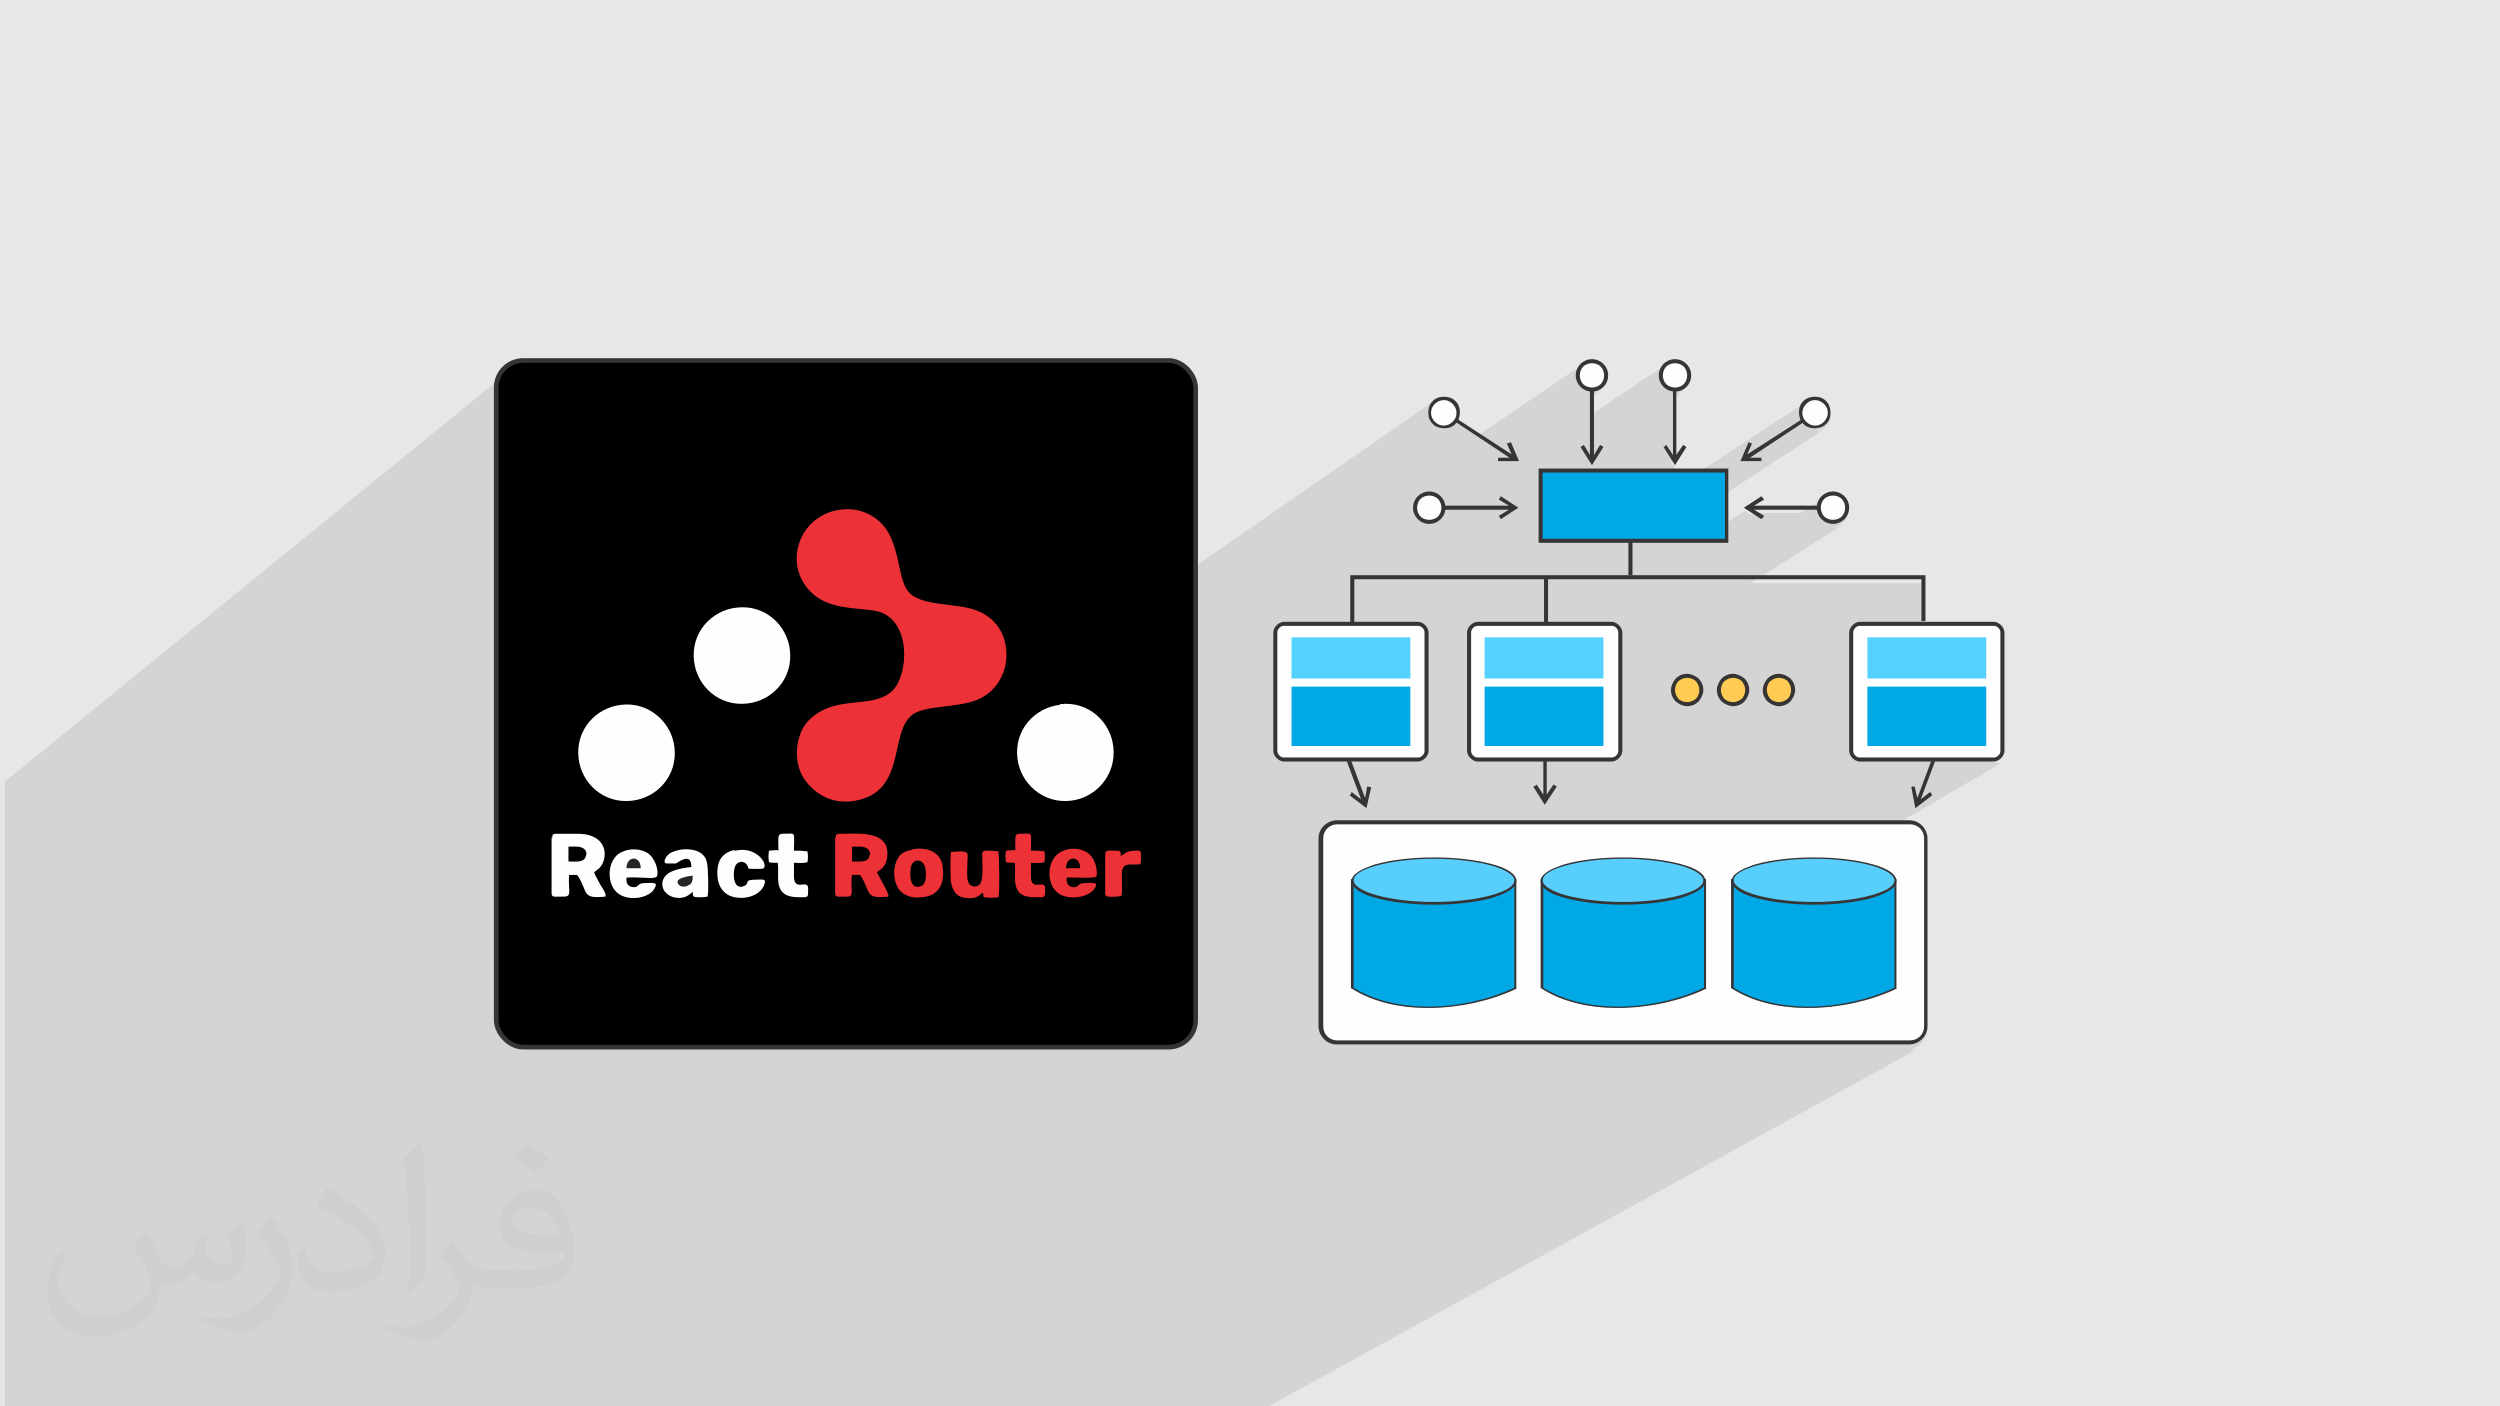 <?xml version="1.0" encoding="UTF-8"?>
<!DOCTYPE svg PUBLIC "-//W3C//DTD SVG 1.1//EN" "http://www.w3.org/Graphics/SVG/1.1/DTD/svg11.dtd">
<!-- Creator: CorelDRAW 2017 -->
<svg xmlns="http://www.w3.org/2000/svg" xml:space="preserve" width="3.703in" height="2.083in" version="1.1" style="shape-rendering:geometricPrecision; text-rendering:geometricPrecision; image-rendering:optimizeQuality; fill-rule:evenodd; clip-rule:evenodd"
viewBox="0 0 3703 2083"
 xmlns:xlink="http://www.w3.org/1999/xlink"
 xmlns:xodm="http://www.corel.com/coreldraw/odm/2003">
 <defs>
  <style type="text/css">
   <![CDATA[
    .str0 {stroke:#373435;stroke-width:6.945}
    .fil3 {fill:black}
    .fil6 {fill:#00A9E6}
    .fil10 {fill:#252525}
    .fil11 {fill:#54D1FF}
    .fil8 {fill:#58CEFC}
    .fil0 {fill:#E6E7E8}
    .fil9 {fill:#ED3237}
    .fil4 {fill:#FEFEFE}
    .fil7 {fill:#FFCB52}
    .fil5 {fill:#373435;fill-rule:nonzero}
    .fil2 {fill:#373435;fill-opacity:0.031}
    .fil1 {fill:#373435;fill-opacity:0.102}
   ]]>
  </style>
 </defs>
 <g id="Layer_x0020_1">
  <polygon class="fil0" points="0,0 3703,0 3703,2083 0,2083 "/>
  <path class="fil1" d="M1041 2083l0 0 -11 0 -5 0 -15 0 -6 0 -3 0 0 0 0 0 -2 0 0 0 -1 0 -1 0 -3 0 -2 0 -2 0 -9 0 -2 0 -2 0 -6 0 -1 0 -1 0 -1 0 0 0 -16 0 -5 0 -7 0 -4 0 -1 0 -4 0 -4 0 -14 0 -1 0 -2 0 0 0 -3 0 -3 0 -15 0 -3 0 -2 0 0 0 -3 0 0 0 -2 0 0 0 0 0 0 0 -2 0 0 0 0 0 -1 0 -2 0 -2 0 0 0 0 0 -1 0 -2 0 -1 0 -2 0 -9 0 -2 0 -4 0 0 0 -4 0 0 0 -5 0 -2 0 -6 0 -1 0 -4 0 0 0 -1 0 -4 0 -1 0 -2 0 0 0 0 0 0 0 -1 0 -2 0 -1 0 -1 0 -3 0 -1 0 -6 0 -5 0 0 0 0 0 0 0 -2 0 -21 0 -5 0 -8 0 -1 0 -1 0 -2 0 -1 0 0 0 -1 0 -1 0 0 0 -1 0 0 0 0 0 0 0 -1 0 -2 0 -2 0 -2 0 -60 0 -9 0 -7 0 0 0 -6 0 -2 0 -2 0 -12 0 -5 0 -7 0 -5 0 -1 0 -9 0 -1 0 -1 0 -5 0 -4 0 -1 0 -3 0 -2 0 0 0 -3 0 -1 0 -5 0 -2 0 -3 0 -3 0 -5 0 -2 0 -2 0 0 0 0 0 -16 0 -1 0 -5 0 0 0 -17 0 -26 0 -4 0 -5 0 -7 0 -5 0 -2 0 -39 0 -4 0 -1 0 -2 0 -1 0 -2 0 -1 0 -5 0 -2 0 0 0 -1 0 -3 0 -3 0 -5 0 0 0 -1 0 0 0 -2 0 0 0 0 0 -1 0 0 0 -2 0 0 0 0 0 -1 0 -3 0 -1 0 0 0 0 0 -1 0 -2 0 0 0 0 0 -1 0 -1 0 -5 0 -8 0 -4 0 0 0 -3 0 0 0 -1 0 0 0 0 0 -1 0 -5 0 -11 0 0 0 -9 0 -2 0 0 0 -10 0 -7 0 -3 0 -1 0 -1 0 -6 0 -1 0 -3 0 -15 0 -3 0 -1 0 -2 0 0 0 -18 0 -1 0 -3 0 -16 0 -1 0 -4 0 -7 0 0 0 -9 0 0 0 -7 0 -2 0 -7 0 -2 0 -5 0 -7 0 -1 0 0 0 -11 0 -7 0 -2 0 -5 0 0 0 -2 0 0 0 0 0 -2 0 -2 0 0 0 -3 0 -3 0 -2 0 0 0 0 0 -6 0 -8 0 0 0 0 0 -1 0 0 0 -15 0 -10 0 -2 0 -3 0 -3 0 -20 0 -9 0 0 0 -1 0 -1 0 -8 0 -7 0 -7 0 -10 0 -10 0 0 0 0 0 0 0 -1 0 -11 0 -9 0 -10 0 -4 0 -2 0 -1 0 -2 0 0 0 -2 0 -4 0 -4 0 0 0 0 -8 0 -2 0 0 0 -2 0 0 0 -1 0 -3 0 -10 0 -2 0 -6 0 -5 0 -7 0 -1 0 -1 0 0 0 -1 0 0 0 -12 0 -1 0 -4 0 -1 0 -3 0 0 0 0 0 0 0 0 0 0 0 -1 0 -3 0 -3 0 0 0 -1 0 -2 0 -1 0 0 0 -5 0 -2 0 -6 0 -6 0 -1 0 -2 0 -3 0 0 0 -2 0 -2 0 -7 0 -4 0 -3 0 -1 0 -1 0 0 0 0 0 -12 0 0 0 -4 0 -3 0 0 0 -11 0 -2 0 -4 0 -1 0 -1 0 0 0 -2 0 -16 0 -6 0 0 0 -1 0 -11 0 -10 0 -2 0 -8 0 0 0 -8 0 0 0 -3 0 -15 0 -1 0 -1 0 -1 0 -1 0 -16 0 -53 0 -38 0 -10 0 -5 0 -10 0 -16 0 -1 0 0 0 -10 0 -516 753 -613 -6 5 -5 6 -4 7 -2 8 -1 8 0 548 475 -354 4 -3 5 -3 5 -2 5 -2 5 -2 5 -1 5 -1 0 0 0 1 7 -1 6 0 6 0 6 1 6 1 5 2 5 2 5 3 5 3 4 3 4 3 4 4 3 4 3 4 3 4 2 4 3 6 2 6 2 6 2 6 1 6 1 6 1 6 1 6 1 5 1 5 1 5 1 5 2 4 2 4 2 4 3 4 3 3 4 3 5 2 5 2 5 2 6 2 6 1 6 1 6 1 7 1 6 1 6 1 6 1 6 1 6 1 5 1 5 1 5 2 5 2 5 2 4 3 4 3 4 3 4 3 3 4 3 4 3 4 2 5 2 5 2 5 1 5 1 6 1 7 0 6 0 6 -1 6 -1 6 -2 6 -2 5 -2 5 -3 5 -3 4 -3 4 -4 4 -4 3 -4 3 -135 93 -1 3 -2 5 -2 5 -2 5 -2 5 -2 4 809 -560 -2 1 -2 2 -2 2 -1 2 0 0 -1 2 10 -7 4 -2 4 -1 4 0 4 0 4 1 4 2 3 3 3 3 2 4 1 4 0 4 0 4 -1 4 -1 2 1 0 -3 5 30 19 159 -108 -2 1 -2 2 -2 2 -1 2 -1 2 0 0 9 -6 4 -2 3 -1 5 -4 0 0 -5 4 1 0 4 0 4 0 4 1 4 2 3 3 3 3 2 4 1 4 0 4 0 4 -1 4 -2 4 -3 3 -3 3 -9 6 2 0 2 -1 2 -1 2 -1 2 -1 -16 11 0 24 112 -75 -2 1 -2 2 -2 2 -1 2 -1 2 0 0 9 -6 4 -2 3 -1 5 -4 0 0 -5 4 1 0 4 0 4 0 4 1 4 2 3 3 3 3 2 4 1 4 0 4 0 4 -1 4 -2 4 -3 3 -3 3 -10 6 0 0 2 0 2 -1 2 -1 2 -1 2 -1 -16 11 0 82 15 -10 -9 15 -9 6 6 9 -13 8 46 0 162 -106 -2 1 -2 2 -2 2 -1 2 -1 2 10 -6 4 -2 4 -1 4 0 4 0 4 1 4 2 3 3 3 3 0 0 2 4 1 4 0 4 0 4 -1 4 -2 4 -3 3 -3 3 -10 6 2 0 2 -1 2 -1 2 -1 2 -1 -144 94 0 44 52 -34 -26 17 10 6 5 -3 68 0 36 -23 -2 1 -2 2 -2 2 -1 2 -1 2 9 -6 4 -2 4 -1 4 0 4 0 4 1 4 2 3 3 3 3 2 4 1 4 0 4 0 2 3 -2 0 0 -3 2 0 2 -1 4 -2 4 -3 3 -3 3 -10 6 1 0 2 0 2 -1 2 -1 2 -1 2 -1 -136 86 253 0 0 62 6 0 -38 24 111 0 28 -17 0 0 -28 17 17 0 0 61 -20 12 20 0 0 88 -29 17 40 0 1 0 1 0 1 0 1 0 1 0 -4 2 7 0 1 0 1 0 1 0 -9 5 0 0 2 0 1 0 1 -1 1 -1 -158 92 26 0 5 1 5 1 4 2 4 3 3 4 2 4 1 5 1 5 0 278 -1 5 -1 5 -2 4 -3 4 -4 3 -13 7 2 0 3 0 3 -1 3 -1 2 -1 -977 538 -5 0 -1 0 -4 0 -5 0 -13 0 -130 0 -3 0 -3 0 -231 0 -2 0 -2 0 -7 0 -1 0 -1 0 -1 0 0 0 0 0 -3 0 -3 0 -45 0 -4 0 -8 0 -3 0 -39 0 0 0 -4 0 -22 0 -1 0 -1 0 -1 0 -6 0 -2 0 -2 0 -3 0 -3 0 -1 0 -3 0 -22 0 -6 0 -23 0 -3 0 0 0 -1 0 -1 0 0 0 -1 0 -2 0 0 0 -3 0 -2 0 -2 0 -10 0 -2 0 -2 0 -7 0 -1 0 0 0 -1 0 -1 0 0 0 -6 0 -3 0 -3 0 -43 0 -2 0 0 0 -5 0 -3 0 -1 0 -4 0 -3 0 -1 0 -2 0 -12 0 -5 0 -27 0 -9 0 -21 0 0 0 -2 0 -2 0 -2 0 -14 0zm1079 -1485l-804 556"/>
  <path class="fil2" d="M218 1826c7,11 12,21 16,32 3,7 5,19 21,19 5,0 11,-1 17,-5 7,-3 12,-9 14,-17l6 -21 15 -7 1 1c-2,8 -3,16 -3,21 0,18 15,24 27,24 7,0 13,-4 13,-10 0,-8 -4,-23 -8,-35 7,-7 14,-14 22,-20l1 1c4,15 6,30 6,40 0,10 -4,20 -8,27 -7,14 -20,25 -36,25 -12,0 -25,-6 -34,-17l-1 0c-9,11 -22,20 -43,20l-7 0c-1,14 -4,24 -9,33 -13,25 -50,42 -85,42 -49,0 -73,-28 -73,-66 0,-23 8,-45 19,-60l10 4c-7,14 -12,27 -12,40 0,35 29,52 62,52 31,0 68,-19 75,-42 -3,-25 -12,-36 -26,-59 4,-7 10,-15 17,-23l1 0 0 0 2 1 0 0 0 0 0 0 0 0 0 0 0 0zm564 -133c10,6 20,14 30,23 -6,8 -12,15 -21,21 -10,-8 -20,-15 -30,-22 7,-8 14,-15 20,-22l0 0 1 0 0 0 0 0 0 0 0 0 0 0zm5 96c-17,0 -30,11 -30,19 0,17 33,23 73,23 -5,-20 -22,-42 -43,-42l0 0zm-37 93c22,0 41,-1 55,-4 16,-4 30,-12 30,-18 0,-2 0,-3 -1,-5 -9,1 -19,1 -29,1 -29,0 -52,-7 -61,-23 -2,-5 -4,-10 -4,-16 0,-16 7,-32 19,-42 10,-9 21,-14 33,-14 20,0 37,16 48,42 6,14 11,30 11,51 0,14 -4,25 -12,34 -16,15 -45,21 -90,21l-20 0 0 0 -5 0c-11,0 -19,-2 -25,-7l-1 0c0,3 1,5 1,7 0,10 -3,23 -10,33 -20,30 -42,43 -60,43 -19,0 -42,-7 -63,-17l4 -7c7,3 16,5 29,5 34,0 78,-33 84,-64 -1,-3 -4,-6 -7,-10 -10,-12 -16,-22 -22,-32 5,-10 10,-18 14,-25l2 0c14,29 28,46 57,46l5 0 0 0 21 0 0 0 -3 1 0 0 0 0 0 0 0 0 0 0zm-146 31c2,-14 3,-29 3,-43l0 -21c0,-39 -5,-96 -9,-133 7,-8 17,-17 25,-23l2 1c5,47 7,101 7,151 0,13 -1,26 -2,35 -1,12 -8,21 -22,35l-3 -1 0 0 -1 -1 0 0 0 0 0 0 0 0 0 0zm-151 -62c1,18 10,33 41,33 20,0 36,-5 55,-14 3,-1 5,-3 5,-5 0,-12 -9,-27 -24,-41 -14,-13 -34,-25 -51,-32 -6,-3 -8,-5 -8,-8 0,-5 7,-16 13,-24l2 0c20,11 43,27 60,44 15,16 25,33 25,51 0,13 -4,26 -11,38 -22,11 -46,20 -70,20 -29,0 -48,-14 -48,-45 0,-3 0,-9 1,-16l10 0 0 0 0 -1 0 0 0 0 0 0 0 0 0 0 0 0zm-52 -52l18 29c7,11 13,22 13,41l0 24c0,19 -12,39 -32,60 -15,14 -29,20 -42,20 -19,0 -40,-6 -65,-17l3 -7c8,2 17,4 28,4 36,0 72,-26 89,-58 2,-4 3,-7 3,-9 0,-4 -2,-8 -4,-11 -9,-17 -19,-33 -30,-47 6,-9 12,-18 18,-27l1 0 0 -2 0 0 0 0 0 0 0 0 0 0 0 0z"/>
  <g id="_2217241558000">
   <rect class="fil3 str0" x="735" y="534" width="1036" height="1017" rx="40" ry="40"/>
   <path class="fil4" d="M1895 926l212 0c2,0 4,2 4,4l0 189c0,2 -2,4 -4,4l-212 0c-2,0 -4,-2 -4,-4l0 -189c0,-2 2,-4 4,-4z"/>
   <path class="fil4" d="M2181 926l213 0c2,0 4,2 4,4l0 189c0,2 -2,4 -4,4l-213 0c-2,0 -4,-2 -4,-4l0 -189c0,-2 2,-4 4,-4z"/>
   <path class="fil4" d="M2748 926l213 0c2,0 4,2 4,4l0 189c0,2 -2,4 -4,4l-213 0c-2,0 -4,-2 -4,-4l0 -189c0,-2 2,-4 4,-4z"/>
   <polygon class="fil5" points="2418,801 2418,852 2412,852 2412,801 "/>
   <polygon class="fil6" points="2282,697 2557,697 2557,801 2282,801 "/>
   <path class="fil5" d="M2282 694l278 0 0 110 -281 0 0 -110 3 0zm273 6l-270 0 0 98 270 0 0 -98z"/>
   <path class="fil4" d="M2358 535c12,0 21,10 21,21 0,12 -10,21 -21,21 -12,0 -21,-10 -21,-21 0,-12 10,-21 21,-21z"/>
   <path class="fil5" d="M2358 532c7,0 13,3 17,7 4,4 7,10 7,17 0,7 -3,13 -7,17 -4,4 -10,7 -17,7 -7,0 -13,-3 -17,-7 -4,-4 -7,-10 -7,-17 0,-7 3,-13 7,-17 4,-4 10,-7 17,-7l0 0zm13 11c-3,-3 -8,-5 -13,-5 -5,0 -10,2 -13,5 -3,3 -5,8 -5,13 0,5 2,10 5,13 3,3 8,5 13,5 5,0 10,-2 13,-5 3,-3 5,-8 5,-13 0,-5 -2,-10 -5,-13z"/>
   <polygon class="fil5" points="2343,661 2341,662 2358,689 2375,662 2370,659 2361,674 2361,578 2355,578 2355,674 2346,659 "/>
   <path class="fil4" d="M2481 535c12,0 21,10 21,21 0,12 -10,21 -21,21 -12,0 -21,-10 -21,-21 0,-12 10,-21 21,-21z"/>
   <path class="fil5" d="M2481 532c7,0 13,3 17,7 4,4 7,10 7,17 0,7 -3,13 -7,17 -4,4 -10,7 -17,7 -7,0 -13,-3 -17,-7 -4,-4 -7,-10 -7,-17 0,-7 3,-13 7,-17 4,-4 10,-7 17,-7l0 0zm13 11c-3,-3 -8,-5 -13,-5 -5,0 -10,2 -13,5 -3,3 -5,8 -5,13 0,5 2,10 5,13 3,3 8,5 13,5 5,0 10,-2 13,-5 3,-3 5,-8 5,-13 0,-5 -2,-10 -5,-13z"/>
   <polygon class="fil5" points="2466,661 2464,662 2481,689 2498,662 2493,659 2483,674 2483,578 2478,578 2478,674 2468,659 "/>
   <path class="fil4" d="M2122 600c6,-10 20,-13 29,-6 10,6 13,20 6,29 -6,10 -20,13 -29,6 -10,-6 -13,-20 -6,-29l0 0z"/>
   <path class="fil5" d="M2119 598c4,-6 9,-9 15,-10 6,-1 13,0 18,3 6,4 9,9 10,15 1,6 0,13 -3,18 -4,6 -9,9 -15,10 -6,1 -13,0 -18,-3 -6,-4 -9,-9 -10,-15 -1,-6 0,-13 3,-18l0 0zm16 -5c-5,1 -9,4 -12,8 -3,4 -4,9 -3,14 1,5 4,9 8,12 4,3 9,4 14,3 5,-1 9,-4 12,-8 3,-4 4,-9 3,-14 -1,-5 -4,-9 -8,-12 -4,-3 -9,-4 -14,-3l0 0z"/>
   <polygon class="fil5" points="2219,681 2219,683 2250,683 2238,655 2232,657 2239,673 2159,621 2156,625 2236,678 2219,678 "/>
   <path class="fil4" d="M2706 600c-6,-10 -20,-13 -29,-6 -10,6 -13,20 -6,29 6,10 20,13 29,6 10,-6 13,-20 6,-29l0 0z"/>
   <path class="fil5" d="M2708 598c-4,-6 -9,-9 -15,-10 -6,-1 -13,0 -18,3 -6,4 -9,9 -10,15 -1,6 0,13 3,18 4,6 9,9 15,10 6,1 13,0 18,-3 6,-4 9,-9 10,-15 1,-6 0,-13 -3,-18l0 0zm-16 -5c5,1 9,4 12,8 3,4 4,9 3,14 -1,5 -4,9 -8,12 -4,3 -9,4 -14,3 -5,-1 -9,-4 -12,-8 -3,-4 -4,-9 -3,-14 1,-5 4,-9 8,-12 4,-3 9,-4 14,-3l0 0z"/>
   <polygon class="fil5" points="2609,681 2609,683 2578,683 2590,655 2595,657 2588,673 2669,621 2672,625 2592,678 2609,678 "/>
   <path class="fil4" d="M2096 752c0,-12 10,-21 21,-21 12,0 21,10 21,21 0,12 -10,21 -21,21 -12,0 -21,-10 -21,-21z"/>
   <path class="fil5" d="M2093 752c0,-7 3,-13 7,-17 4,-4 10,-7 17,-7 7,0 13,3 17,7 4,4 7,10 7,17 0,7 -3,13 -7,17 -4,4 -10,7 -17,7 -7,0 -13,-3 -17,-7 -4,-4 -7,-10 -7,-17l0 0zm11 -13c-3,3 -5,8 -5,13 0,5 2,10 5,13 3,3 8,5 13,5 5,0 10,-2 13,-5 3,-3 5,-8 5,-13 0,-5 -2,-10 -5,-13 -3,-3 -8,-5 -13,-5 -5,0 -10,2 -13,5z"/>
   <polygon class="fil5" points="2222,767 2223,769 2249,752 2223,735 2220,740 2235,749 2139,749 2139,755 2235,755 2220,764 "/>
   <path class="fil4" d="M2737 752c0,-12 -10,-21 -21,-21 -12,0 -21,10 -21,21 0,12 10,21 21,21 12,0 21,-10 21,-21z"/>
   <path class="fil5" d="M2739 752c0,-7 -3,-13 -7,-17 -4,-4 -10,-7 -17,-7 -7,0 -13,3 -17,7 -4,4 -7,10 -7,17 0,7 3,13 7,17 4,4 10,7 17,7 7,0 13,-3 17,-7 4,-4 7,-10 7,-17l0 0zm-11 -13c3,3 5,8 5,13 0,5 -2,10 -5,13 -3,3 -8,5 -13,5 -5,0 -10,-2 -13,-5 -3,-3 -5,-8 -5,-13 0,-5 2,-10 5,-13 3,-3 8,-5 13,-5 5,0 10,2 13,5z"/>
   <polygon class="fil5" points="2611,767 2609,769 2583,752 2609,735 2613,740 2598,749 2694,749 2694,755 2598,755 2613,764 "/>
   <polygon class="fil5" points="2000,925 2000,852 2852,852 2852,920 2846,920 2846,858 2006,858 2006,925 "/>
   <polygon class="fil5" points="2287,924 2287,855 2293,855 2293,924 "/>
   <g>
    <circle class="fil7" cx="2499" cy="1021" r="21"/>
    <path class="fil5" d="M2499 998c6,0 12,3 17,7 4,4 7,10 7,17 0,6 -3,12 -7,17 -4,4 -10,7 -17,7 -6,0 -12,-3 -17,-7 -4,-4 -7,-10 -7,-17 0,-6 3,-12 7,-17 4,-4 10,-7 17,-7zm13 11c-3,-3 -8,-5 -13,-5 -5,0 -9,2 -13,5 -3,3 -5,8 -5,13 0,5 2,9 5,13 3,3 8,5 13,5 5,0 9,-2 13,-5 3,-3 5,-8 5,-13 0,-5 -2,-9 -5,-13l0 0z"/>
    <circle class="fil7" cx="2567" cy="1021" r="21"/>
    <path class="fil5" d="M2567 998c6,0 12,3 17,7 4,4 7,10 7,17 0,6 -3,12 -7,17 -4,4 -10,7 -17,7 -6,0 -12,-3 -17,-7 -4,-4 -7,-10 -7,-17 0,-6 3,-12 7,-17 4,-4 10,-7 17,-7zm13 11c-3,-3 -8,-5 -13,-5 -5,0 -9,2 -13,5 -3,3 -5,8 -5,13 0,5 2,9 5,13 3,3 8,5 13,5 5,0 9,-2 13,-5 3,-3 5,-8 5,-13 0,-5 -2,-9 -5,-13l0 0z"/>
    <circle class="fil7" cx="2635" cy="1021" r="21"/>
    <path class="fil5" d="M2635 998c6,0 12,3 17,7 4,4 7,10 7,17 0,6 -3,12 -7,17 -4,4 -10,7 -17,7 -6,0 -12,-3 -17,-7 -4,-4 -7,-10 -7,-17 0,-6 3,-12 7,-17 4,-4 10,-7 17,-7zm13 11c-3,-3 -8,-5 -13,-5 -5,0 -9,2 -13,5 -3,3 -5,8 -5,13 0,5 2,9 5,13 3,3 8,5 13,5 5,0 9,-2 13,-5 3,-3 5,-8 5,-13 0,-5 -2,-9 -5,-13l0 0z"/>
   </g>
   <path class="fil4" d="M1981 1218l847 0c14,0 25,11 25,25l0 278c0,14 -11,25 -25,25l-847 0c-14,0 -25,-11 -25,-25l0 -278c0,-14 11,-25 25,-25z"/>
   <path class="fil5" d="M1981 1215l847 0c8,0 14,3 19,8 5,5 8,12 8,19l0 278c0,8 -3,14 -8,19 -5,5 -12,8 -19,8l-848 0c-8,0 -14,-3 -19,-8 -5,-5 -8,-12 -8,-19l0 -278c0,-8 3,-14 8,-19 5,-5 12,-8 19,-8l0 0zm847 6l-847 0c-6,0 -11,2 -15,6 -4,4 -6,9 -6,15l0 278c0,6 2,11 6,15 4,4 9,6 15,6l848 0c6,0 11,-2 15,-6 4,-4 6,-9 6,-15l0 -278c0,-6 -2,-11 -6,-15 -4,-4 -9,-6 -15,-6l0 0z"/>
   <polygon class="fil5" points="2274,1164 2271,1165 2288,1192 2306,1165 2301,1162 2291,1177 2291,1125 2286,1125 2286,1177 2276,1162 "/>
   <polygon class="fil5" points="2833,1165 2831,1166 2837,1197 2862,1178 2859,1173 2845,1184 2866,1128 2861,1126 2840,1182 2836,1165 "/>
   <path class="fil5" d="M1902 921l198 0c4,0 8,2 11,5 3,3 5,7 5,11l0 175c0,4 -2,8 -5,11 -3,3 -7,5 -11,5l-198 0c-4,0 -8,-2 -11,-5 -3,-3 -5,-7 -5,-11l0 -175c0,-4 2,-8 5,-11 3,-3 7,-5 11,-5l0 0zm198 6l-198 0c-3,0 -5,1 -7,3 -2,2 -3,4 -3,7l0 175c0,3 1,5 3,7 2,2 4,3 7,3l198 0c3,0 5,-1 7,-3 2,-2 3,-4 3,-7l0 -175c0,-3 -1,-5 -3,-7 -2,-2 -4,-3 -7,-3l0 0z"/>
   <polygon class="fil5" points="2001,1176 1999,1178 2024,1197 2031,1166 2025,1165 2022,1182 2001,1126 1995,1128 2016,1184 2002,1173 "/>
   <path class="fil6" d="M2003 1304l241 0 0 160c-74,35 -177,41 -241,0l0 -160z"/>
   <path class="fil5" d="M2003 1302l243 0 0 163 -1 0c-38,18 -85,28 -130,28 -42,0 -82,-9 -113,-29l-1 0 0 -162 1 0 0 0zm240 3l-238 0 0 158c30,19 70,28 110,28 44,0 90,-10 128,-28l0 -158z"/>
   <path class="fil8" d="M2124 1271c67,0 121,15 121,33 0,18 -54,33 -121,33 -67,0 -121,-15 -121,-33 0,-18 54,-33 121,-33z"/>
   <path class="fil5" d="M2124 1270c34,0 64,4 86,10 23,6 36,15 36,25 0,10 -14,18 -36,25 -22,6 -52,10 -86,10 -34,0 -64,-4 -86,-10 -23,-6 -36,-15 -36,-25 0,-10 14,-18 36,-25 22,-6 52,-10 86,-10zm85 12c-22,-6 -52,-10 -85,-10 -33,0 -63,4 -85,10 -21,6 -34,13 -34,22 0,8 13,16 34,22 22,6 52,10 85,10 33,0 63,-4 85,-10 21,-6 34,-13 34,-22 0,-8 -13,-16 -34,-22z"/>
   <path class="fil6" d="M2284 1304l241 0 0 160c-74,35 -177,41 -241,0l0 -160z"/>
   <path class="fil5" d="M2284 1302l243 0 0 163 -1 0c-38,18 -85,28 -130,28 -42,0 -82,-9 -113,-29l-1 0 0 -162 1 0 0 0zm240 3l-238 0 0 158c30,19 70,28 110,28 44,0 90,-10 128,-28l0 -158 0 0z"/>
   <path class="fil8" d="M2404 1271c67,0 121,15 121,33 0,18 -54,33 -121,33 -67,0 -121,-15 -121,-33 0,-18 54,-33 121,-33z"/>
   <path class="fil5" d="M2404 1270c34,0 64,4 86,10 23,6 36,15 36,25 0,10 -14,18 -36,25 -22,6 -52,10 -86,10 -34,0 -64,-4 -86,-10 -23,-6 -36,-15 -36,-25 0,-10 14,-18 36,-25 22,-6 52,-10 86,-10zm85 12c-22,-6 -52,-10 -85,-10 -33,0 -63,4 -85,10 -21,6 -34,13 -34,22 0,8 13,16 34,22 22,6 52,10 85,10 33,0 63,-4 85,-10 21,-6 34,-13 34,-22 0,-8 -13,-16 -34,-22z"/>
   <path class="fil6" d="M2566 1304l241 0 0 160c-74,35 -177,41 -241,0l0 -160z"/>
   <path class="fil5" d="M2566 1302l243 0 0 163 -1 0c-38,18 -85,28 -130,28 -42,0 -82,-9 -113,-29l-1 0 0 -162 1 0 0 0zm240 3l-238 0 0 158c30,19 70,28 110,28 44,0 90,-10 128,-28l0 -158z"/>
   <path class="fil8" d="M2687 1271c67,0 121,15 121,33 0,18 -54,33 -121,33 -67,0 -121,-15 -121,-33 0,-18 54,-33 121,-33z"/>
   <path class="fil5" d="M2687 1270c34,0 64,4 86,10 23,6 36,15 36,25 0,10 -14,18 -36,25 -22,6 -52,10 -86,10 -34,0 -64,-4 -86,-10 -23,-6 -36,-15 -36,-25 0,-10 14,-18 36,-25 22,-6 52,-10 86,-10zm85 12c-22,-6 -52,-10 -85,-10 -33,0 -63,4 -85,10 -21,6 -34,13 -34,22 0,8 13,16 34,22 22,6 52,10 85,10 33,0 63,-4 85,-10 21,-6 34,-13 34,-22 0,-8 -13,-16 -34,-22z"/>
   <path class="fil5" d="M2189 921l198 0c4,0 8,2 11,5 3,3 5,7 5,11l0 175c0,4 -2,8 -5,11 -3,3 -7,5 -11,5l-198 0c-4,0 -8,-2 -11,-5 -3,-3 -5,-7 -5,-11l0 -175c0,-4 2,-8 5,-11 3,-3 7,-5 11,-5l0 0zm198 6l-198 0c-3,0 -5,1 -7,3 -2,2 -3,4 -3,7l0 175c0,3 1,5 3,7 2,2 4,3 7,3l198 0c3,0 5,-1 7,-3 2,-2 3,-4 3,-7l0 -175c0,-3 -1,-5 -3,-7 -2,-2 -4,-3 -7,-3l0 0z"/>
   <path class="fil5" d="M2755 921l198 0c4,0 8,2 11,5 3,3 5,7 5,11l0 175c0,4 -2,8 -5,11 -3,3 -7,5 -11,5l-198 0c-4,0 -8,-2 -11,-5 -3,-3 -5,-7 -5,-11l0 -175c0,-4 2,-8 5,-11 3,-3 7,-5 11,-5l0 0zm198 6l-198 0c-3,0 -5,1 -7,3 -2,2 -3,4 -3,7l0 175c0,3 1,5 3,7 2,2 4,3 7,3l198 0c3,0 5,-1 7,-3 2,-2 3,-4 3,-7l0 -175c0,-3 -1,-5 -3,-7 -2,-2 -4,-3 -7,-3l0 0z"/>
   <path class="fil4" d="M1091 900c-37,4 -68,37 -63,79 4,37 37,68 79,63 37,-4 68,-37 63,-79 -4,-37 -37,-68 -79,-63z"/>
   <path class="fil4" d="M1570 1044c-37,4 -68,37 -63,79 4,37 38,68 79,63 37,-4 68,-38 63,-80 -4,-37 -37,-68 -79,-63l0 1 0 0z"/>
   <path class="fil4" d="M920 1044c-37,4 -68,37 -63,79 4,37 37,68 79,63 37,-4 68,-37 63,-79 -4,-37 -38,-68 -79,-63z"/>
   <path class="fil9" d="M1244 755c-29,4 -53,24 -61,52 -9,30 3,61 28,78 27,19 69,15 91,21 48,15 44,93 20,117 -30,29 -86,4 -125,45 -18,19 -23,58 -7,84 13,20 39,41 77,34 82,-15 45,-114 93,-132 27,-10 65,-6 93,-20 22,-11 42,-39 37,-75 -4,-31 -25,-51 -54,-58 -28,-7 -74,-5 -90,-24 -15,-18 -12,-51 -28,-84 -11,-23 -38,-43 -74,-38l0 -1 0 0z"/>
   <path class="fil3" d="M1355 1276c-2,1 -5,1 -6,9 -2,11 -1,34 16,26 6,-3 6,-16 6,-24 -1,-10 -6,-17 -16,-12l0 1 0 0z"/>
   <path class="fil3" d="M842 1276c9,0 23,2 25,-6 5,-11 -3,-16 -13,-16l-12 0 0 22z"/>
   <path class="fil3" d="M1262 1276c9,0 23,2 25,-6 5,-11 -3,-16 -13,-16l-12 0 0 22 0 0z"/>
   <path class="fil10" d="M1026 1297c-8,1 -30,4 -20,14 3,3 10,3 14,0 4,-3 5,-8 6,-14l0 1 0 0z"/>
   <path class="fil3" d="M1579 1286l21 0c0,-19 -21,-19 -21,0z"/>
   <path class="fil10" d="M928 1286l21 0c-1,-19 -21,-19 -21,0z"/>
   <path class="fil4" d="M842 1254l12 0c10,0 18,6 13,16 -3,8 -16,6 -25,6l0 -22zm-25 -13l0 81c0,8 3,6 19,6 12,0 5,-11 7,-32l12 0c17,25 5,36 42,32 1,-5 -5,-13 -8,-18 -3,-6 -7,-12 -9,-18 3,-3 9,-5 13,-14 8,-19 -1,-43 -37,-43l-32 0c-5,0 -6,1 -6,6l-1 -1 0 0z"/>
   <path class="fil4" d="M1026 1297c0,7 -1,12 -6,14 -4,3 -11,3 -14,0 -10,-10 13,-13 20,-14l0 -1 0 0zm0 -13c-19,2 -46,6 -45,27 1,10 9,16 17,18 17,4 24,-5 28,-8 0,7 1,8 8,8 5,0 10,0 14,-1 2,-5 1,-45 -1,-51 -3,-14 -17,-20 -35,-19 -8,1 -15,3 -20,6 -2,2 -5,4 -6,7 -2,3 -3,8 2,8 1,0 12,0 13,0 3,-1 23,-18 23,5l1 0 0 0z"/>
   <path class="fil4" d="M928 1286c0,-19 21,-19 21,0l-21 0zm0 14c8,-1 16,0 23,0 5,0 20,2 22,-2 3,-6 -1,-25 -13,-34 -10,-7 -27,-8 -39,-2 -23,10 -24,51 -3,63 16,10 45,5 52,-10 5,-9 -3,-7 -15,-7 -12,0 -8,7 -18,6 -7,-1 -10,-6 -9,-14l1 0 0 0z"/>
   <path class="fil4" d="M1088 1259c-14,3 -23,11 -25,26 -2,18 2,31 13,39 14,10 45,8 55,-11 6,-13 -2,-10 -12,-10 -18,0 -8,5 -16,9 -19,9 -18,-24 -13,-31 5,-7 14,-5 17,1 2,5 1,5 8,5 4,0 10,0 13,0 14,-1 -5,-35 -39,-27l-1 0 0 0z"/>
   <path class="fil4" d="M1152 1259l-13 1c-1,8 -1,9 0,17 4,1 8,1 13,1 3,20 -9,51 31,51 15,0 14,1 14,-13 0,-15 -21,6 -21,-18l0 -20c6,0 14,1 20,-1 1,-7 1,-9 0,-16 -9,-1 -11,-1 -20,-1 0,-30 4,-25 -17,-25 -8,0 -6,7 -6,25l0 1 0 0z"/>
   <path class="fil9" d="M1262 1254l12 0c10,0 18,6 13,16 -3,8 -16,6 -25,6l0 -22 0 0zm-25 -13l0 81c0,8 3,6 19,6 10,0 3,-13 6,-32l12 0c17,25 5,36 42,32 1,-5 -13,-27 -17,-36 3,-3 9,-5 13,-14 3,-8 3,-17 1,-24 -9,-23 -43,-19 -69,-19 -5,0 -6,1 -6,6l0 -1 0 0z"/>
   <path class="fil9" d="M1409 1260c-2,12 -1,26 -1,38 0,15 5,25 14,30 5,2 13,3 20,2 8,-2 10,-5 14,-8l1 7c9,1 13,1 22,0 2,-9 1,-58 0,-68 -9,-1 -9,-1 -18,-1 -8,0 -6,5 -6,12 0,19 3,41 -11,41 -15,0 -11,-19 -11,-39 0,-10 5,-15 -24,-12l-1 0z"/>
   <path class="fil9" d="M1371 1288c1,9 1,21 -6,24 -17,8 -18,-16 -16,-26 2,-16 20,-15 22,2l0 0zm-21 -29c-11,2 -17,6 -21,14 -9,16 -9,65 43,55 20,-4 28,-22 24,-46 -3,-20 -23,-28 -45,-24z"/>
   <path class="fil9" d="M1579 1286c0,-19 21,-19 21,0l-21 0zm0 14c10,-1 43,2 45,-2 2,-5 0,-25 -12,-34 -10,-8 -27,-9 -39,-3 -23,10 -25,50 -4,63 16,10 45,5 53,-9 2,-4 3,-6 -2,-7 -3,-1 -9,0 -13,0 -12,0 -8,7 -18,6 -7,-1 -10,-6 -9,-14l-1 0 0 0z"/>
   <path class="fil9" d="M1503 1259l-13 1c-1,8 -1,9 0,17 4,1 8,1 13,1 2,12 -2,27 3,38 6,14 21,13 36,13 7,0 6,-4 6,-13 0,-15 -21,6 -21,-18l0 -20c6,0 14,1 20,-1 1,-7 1,-9 0,-16 -9,-1 -11,-1 -20,-1 0,-30 4,-25 -17,-25 -8,0 -6,7 -6,25l0 0 0 0z"/>
   <path class="fil9" d="M1637 1265l0 57c0,6 1,7 18,6l6 -1c2,-8 0,-27 1,-36 1,-15 16,-9 27,-11 2,-8 1,-6 1,-14 0,-6 -1,-6 -8,-6 -15,0 -17,6 -22,8 0,-9 1,-8 -17,-8 -5,0 -6,2 -6,6l1 -1 0 0z"/>
   <polygon class="fil6" points="1913,1017 2089,1017 2089,1105 1913,1105 "/>
   <polygon class="fil11" points="1913,944 2089,944 2089,1005 1913,1005 "/>
   <polygon class="fil6" points="2199,1017 2375,1017 2375,1105 2199,1105 "/>
   <polygon class="fil11" points="2199,944 2375,944 2375,1005 2199,1005 "/>
   <polygon class="fil6" points="2766,1017 2942,1017 2942,1105 2766,1105 "/>
   <polygon class="fil11" points="2766,944 2942,944 2942,1005 2766,1005 "/>
  </g>
 </g>
</svg>
